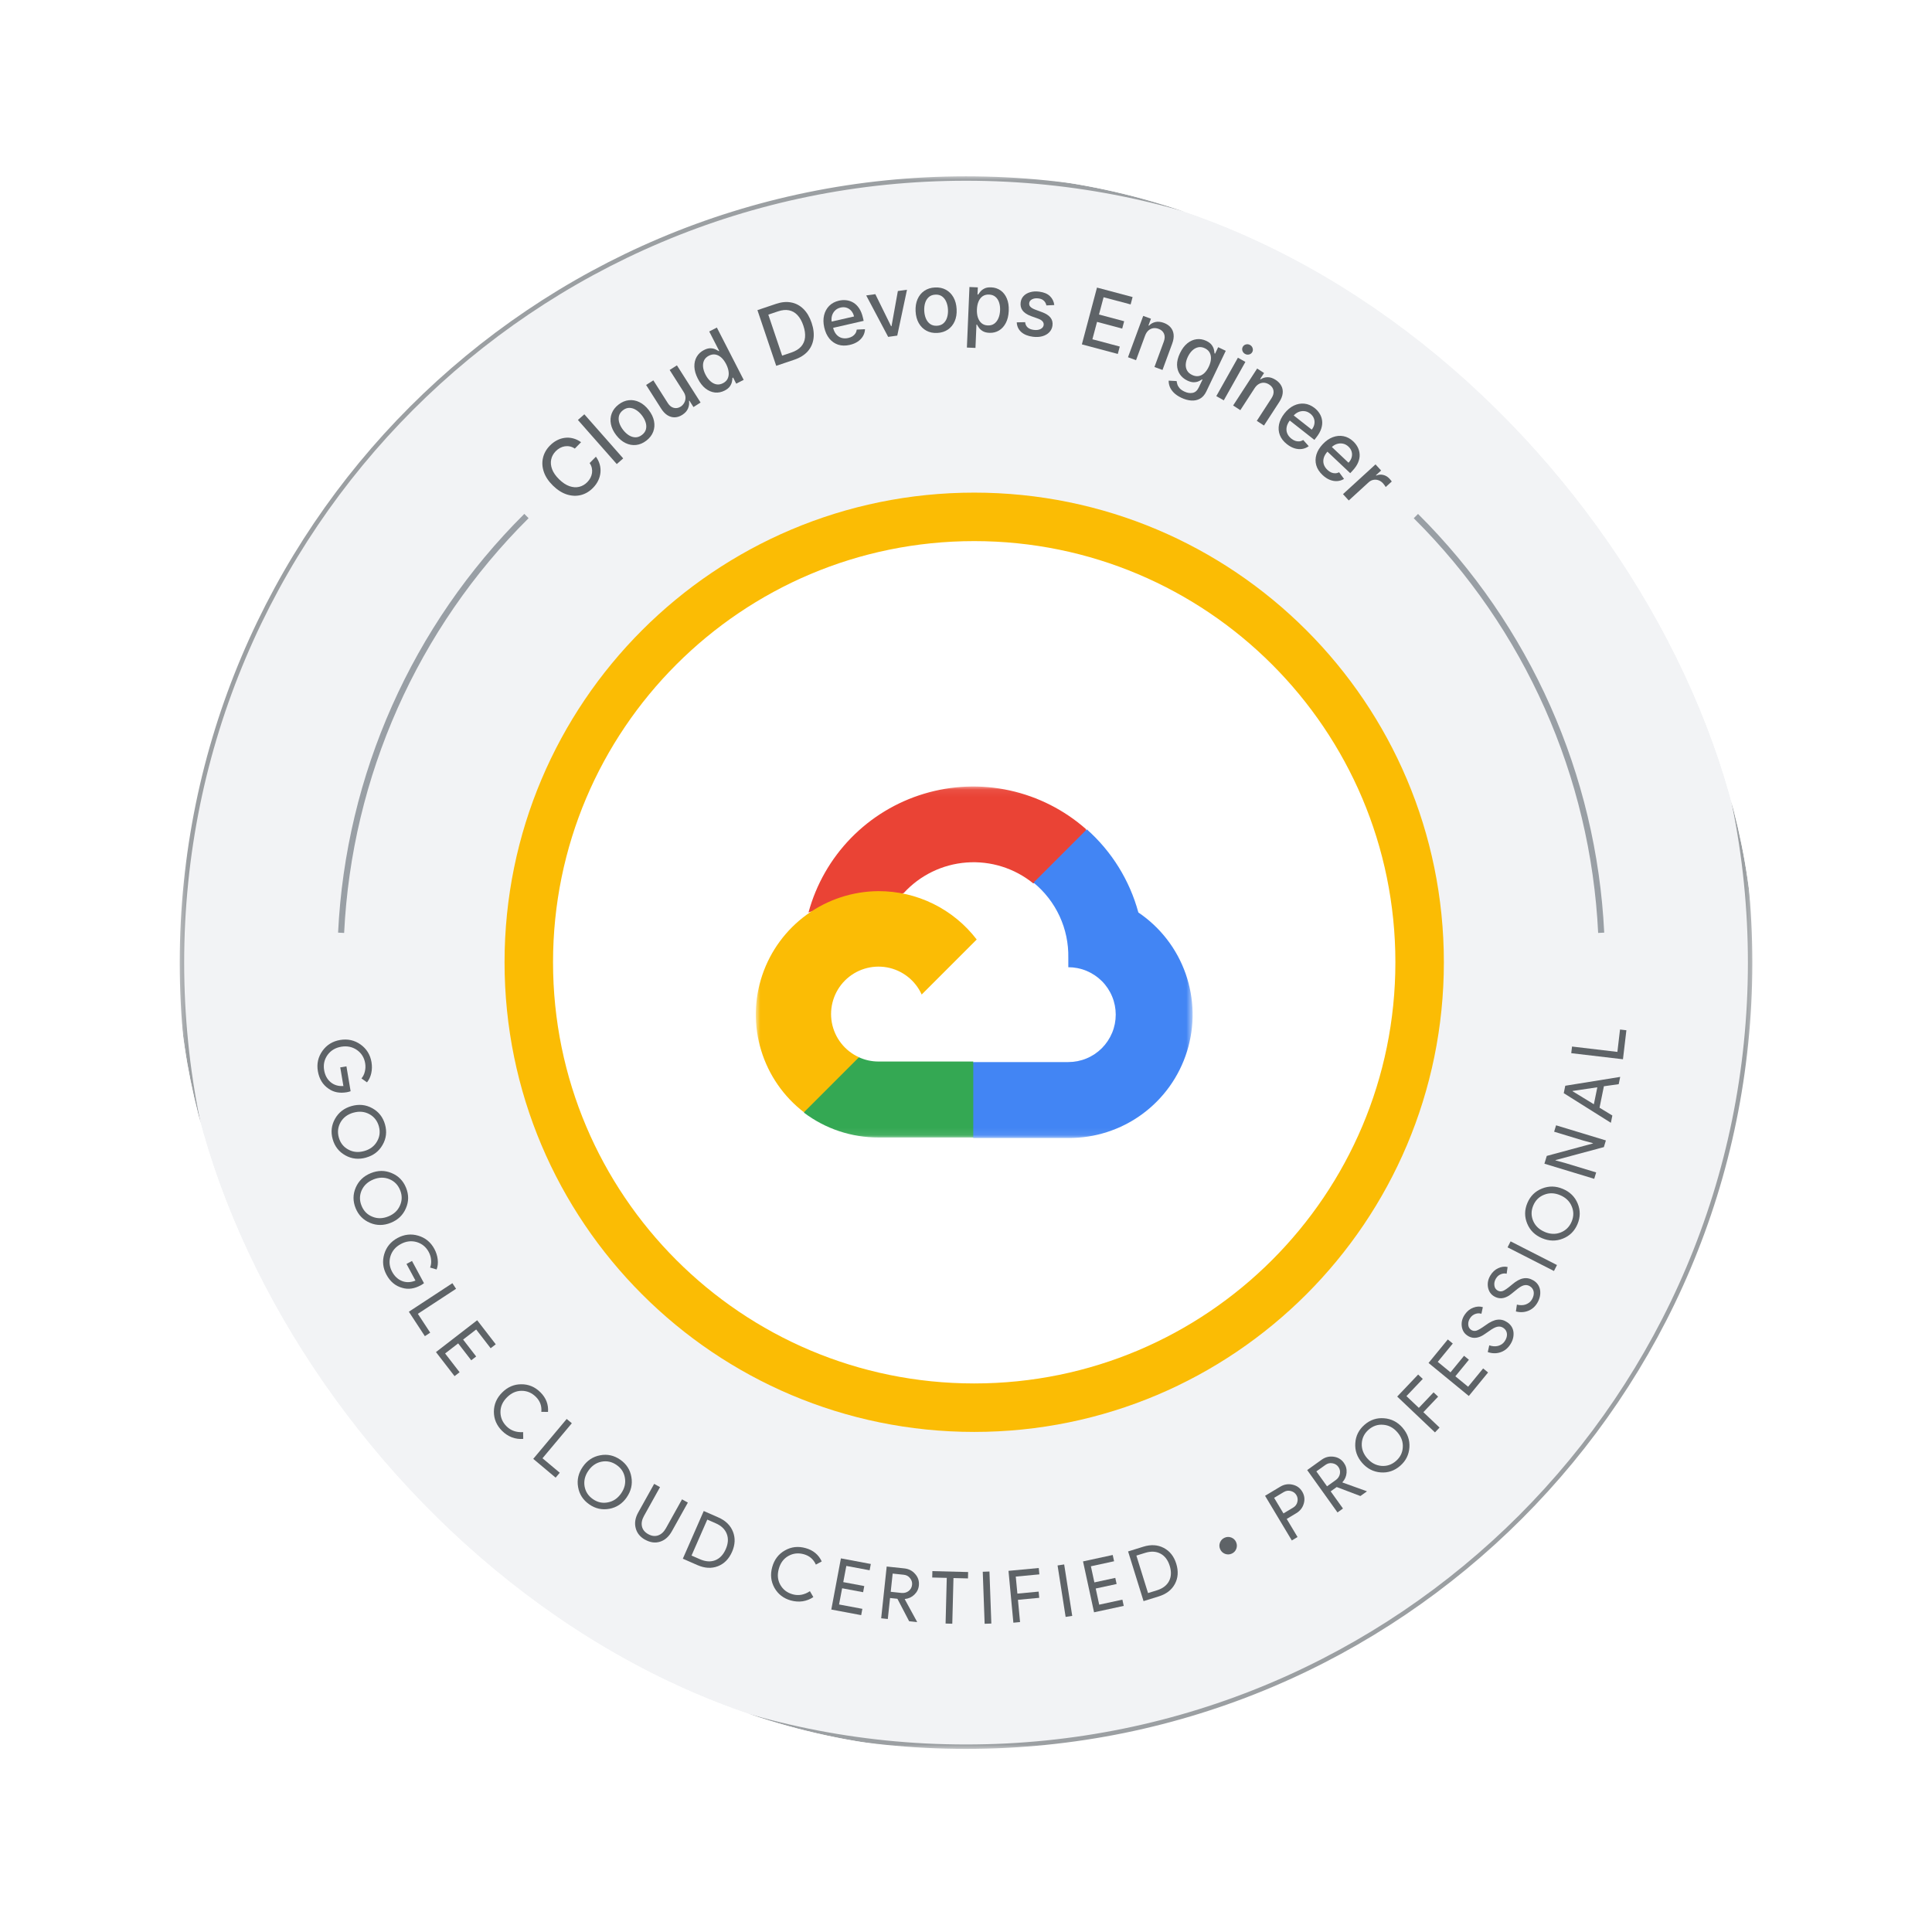 <svg width="263" height="263" viewBox="0 0 263 263" fill="none" xmlns="http://www.w3.org/2000/svg">
<g filter="url(#filter0_d_7816_26535)">
<g clip-path="url(#clip0_7816_26535)">
<mask id="mask0_7816_26535" style="mask-type:luminance" maskUnits="userSpaceOnUse" x="24" y="15" width="215" height="216">
<path d="M238.746 15.796H24.262V230.28H238.746V15.796Z" fill="white"/>
</mask>
<g mask="url(#mask0_7816_26535)">
<path d="M238.241 123.038C238.241 181.987 190.453 229.774 131.505 229.774C72.556 229.774 24.769 181.987 24.769 123.038C24.769 64.089 72.556 16.302 131.505 16.302C190.453 16.302 238.241 64.089 238.241 123.038Z" fill="#F2F3F5" stroke="#9B9FA2" stroke-width="0.6"/>
<path d="M132.617 62.36C166.106 62.36 193.251 89.504 193.251 122.993C193.251 156.481 166.106 183.626 132.617 183.626C99.129 183.626 71.984 156.481 71.984 122.993C71.984 89.504 99.129 62.36 132.617 62.36Z" fill="white"/>
<path d="M132.617 62.36C166.106 62.36 193.251 89.504 193.251 122.993C193.251 156.481 166.106 183.626 132.617 183.626C99.129 183.626 71.984 156.481 71.984 122.993C71.984 89.504 99.129 62.36 132.617 62.36Z" stroke="#FBBC04" stroke-width="6.6"/>
<mask id="mask1_7816_26535" style="mask-type:luminance" maskUnits="userSpaceOnUse" x="102" y="99" width="61" height="48">
<path d="M162.34 99.069H102.887V146.915H162.34V99.069Z" fill="white"/>
</mask>
<g mask="url(#mask1_7816_26535)">
<path d="M140.614 112.241H142.429L147.597 107.073L147.849 104.879C144.888 102.264 141.311 100.449 137.455 99.603C133.598 98.758 129.589 98.91 125.807 100.045C122.024 101.179 118.593 103.258 115.837 106.087C113.082 108.917 111.094 112.402 110.059 116.214C110.636 115.978 111.271 115.941 111.873 116.106L122.21 114.403C122.21 114.403 122.738 113.533 123.006 113.586C125.221 111.153 128.282 109.659 131.561 109.412C134.84 109.164 138.09 110.175 140.647 112.246H140.61L140.614 112.241Z" fill="#EA4335"/>
<path d="M154.964 116.213C153.776 111.837 151.338 107.906 147.948 104.899L140.697 112.15C142.21 113.388 143.419 114.947 144.24 116.72C145.061 118.49 145.465 120.428 145.428 122.379V123.666C146.273 123.666 147.115 123.831 147.898 124.157C148.682 124.483 149.392 124.957 149.994 125.555C150.592 126.153 151.07 126.867 151.392 127.651C151.718 128.434 151.883 129.272 151.883 130.121C151.883 130.971 151.718 131.808 151.392 132.592C151.066 133.376 150.592 134.085 149.994 134.688C149.396 135.286 148.682 135.764 147.898 136.086C147.115 136.412 146.277 136.577 145.428 136.577H132.517L131.23 137.884V145.626L132.517 146.913H145.428C149.033 146.942 152.551 145.808 155.463 143.683C158.375 141.555 160.524 138.548 161.592 135.104C162.661 131.66 162.595 127.964 161.403 124.561C160.211 121.158 157.954 118.234 154.964 116.213Z" fill="#4285F4"/>
<path d="M119.58 146.839H132.49V136.503H119.58C118.66 136.503 117.753 136.305 116.915 135.921L115.1 136.482L109.895 141.651L109.441 143.465C112.358 145.668 115.921 146.856 119.576 146.839H119.58Z" fill="#34A853"/>
<path d="M119.58 113.31C116.082 113.331 112.68 114.445 109.842 116.495C107.008 118.545 104.884 121.428 103.766 124.744C102.648 128.06 102.595 131.64 103.614 134.986C104.632 138.331 106.67 141.28 109.442 143.412L116.932 135.922C115.979 135.493 115.146 134.837 114.503 134.016C113.859 133.195 113.426 132.226 113.236 131.199C113.051 130.172 113.113 129.116 113.426 128.118C113.736 127.12 114.284 126.212 115.022 125.474C115.761 124.736 116.668 124.187 117.662 123.878C118.66 123.568 119.716 123.502 120.743 123.688C121.77 123.874 122.736 124.311 123.561 124.954C124.385 125.598 125.037 126.431 125.466 127.384L132.957 119.893C131.385 117.839 129.36 116.177 127.038 115.034C124.715 113.892 122.162 113.302 119.576 113.31H119.58Z" fill="#FBBC05"/>
</g>
<path d="M47.217 140.684C46.239 140.849 45.415 140.692 44.738 140.209C43.938 139.673 43.451 138.877 43.27 137.817C43.096 136.802 43.307 135.883 43.889 135.062C44.474 134.241 45.279 133.742 46.306 133.569C47.333 133.395 48.257 133.602 49.081 134.183C49.902 134.769 50.397 135.569 50.571 136.584C50.657 137.099 50.649 137.598 50.542 138.085C50.434 138.572 50.24 138.988 49.96 139.339L49.205 138.803C49.428 138.543 49.585 138.23 49.667 137.862C49.758 137.499 49.774 137.12 49.708 136.732C49.581 135.969 49.209 135.371 48.591 134.934C47.968 134.505 47.258 134.356 46.458 134.488C45.658 134.625 45.035 134.996 44.59 135.606C44.152 136.221 43.996 136.91 44.124 137.673C44.239 138.37 44.532 138.914 45.002 139.31C45.472 139.706 46.054 139.884 46.747 139.838L46.318 137.301L47.159 137.161L47.729 140.548C47.551 140.61 47.378 140.655 47.209 140.684H47.217Z" fill="#5E6367"/>
<path d="M49.837 149.58C48.827 149.865 47.886 149.766 47.02 149.283C46.142 148.797 45.564 148.062 45.288 147.077C45.007 146.087 45.119 145.159 45.614 144.288C46.104 143.422 46.855 142.849 47.861 142.564C48.872 142.28 49.812 142.379 50.679 142.861C51.553 143.34 52.13 144.078 52.411 145.068C52.691 146.058 52.58 146.99 52.077 147.856C51.586 148.722 50.84 149.296 49.837 149.576V149.58ZM48.113 143.463C47.325 143.686 46.744 144.115 46.368 144.758C45.997 145.406 45.915 146.099 46.121 146.846C46.331 147.588 46.76 148.137 47.416 148.487C48.064 148.846 48.785 148.912 49.581 148.689C50.373 148.467 50.955 148.029 51.322 147.386C51.697 146.747 51.78 146.054 51.57 145.311C51.359 144.569 50.926 144.016 50.27 143.661C49.614 143.311 48.897 143.245 48.109 143.467L48.113 143.463Z" fill="#5E6367"/>
<path d="M53.212 158.452C52.238 158.848 51.294 158.852 50.378 158.469C49.454 158.081 48.798 157.417 48.411 156.468C48.023 155.515 48.031 154.579 48.427 153.663C48.819 152.752 49.5 152.096 50.473 151.7C51.447 151.304 52.391 151.3 53.307 151.684C54.231 152.063 54.886 152.731 55.274 153.684C55.662 154.637 55.654 155.573 55.249 156.493C54.858 157.405 54.177 158.06 53.212 158.452ZM50.824 152.562C50.065 152.871 49.537 153.362 49.231 154.039C48.93 154.723 48.926 155.425 49.219 156.138C49.508 156.856 49.999 157.351 50.688 157.627C51.372 157.912 52.098 157.899 52.861 157.59C53.624 157.281 54.156 156.786 54.449 156.101C54.75 155.425 54.759 154.728 54.466 154.01C54.177 153.292 53.686 152.793 52.993 152.513C52.304 152.236 51.583 152.253 50.824 152.558V152.562Z" fill="#5E6367"/>
<path d="M57.266 166.97C56.396 167.441 55.563 167.556 54.767 167.317C53.839 167.069 53.117 166.471 52.609 165.523C52.123 164.615 52.02 163.679 52.308 162.714C52.597 161.749 53.199 161.018 54.119 160.523C55.039 160.029 55.979 159.925 56.945 160.214C57.91 160.503 58.636 161.101 59.127 162.008C59.374 162.466 59.527 162.945 59.584 163.44C59.642 163.935 59.593 164.392 59.436 164.813L58.549 164.549C58.677 164.232 58.722 163.885 58.685 163.51C58.656 163.134 58.549 162.776 58.359 162.425C57.992 161.744 57.448 161.299 56.722 161.08C55.996 160.874 55.274 160.961 54.56 161.348C53.847 161.732 53.377 162.285 53.15 163.007C52.931 163.732 53.01 164.434 53.373 165.114C53.707 165.737 54.16 166.158 54.734 166.385C55.303 166.607 55.913 166.587 56.557 166.323L55.336 164.058L56.087 163.654L57.716 166.678C57.567 166.793 57.419 166.892 57.27 166.975L57.266 166.97Z" fill="#5E6367"/>
<path d="M57.838 173.892L55.656 170.563L61.583 166.678L62.083 167.441L56.881 170.848L58.564 173.413L57.834 173.892H57.838Z" fill="#5E6367"/>
<path d="M67.482 175.001L66.793 175.533L64.821 172.98L63.043 174.353L64.821 176.655L64.149 177.175L62.371 174.873L60.593 176.246L62.565 178.8L61.876 179.332L59.348 176.057L64.957 171.722L67.486 174.997L67.482 175.001Z" fill="#5E6367"/>
<path d="M68.344 186.781C67.602 186.039 67.231 185.169 67.231 184.17C67.235 183.176 67.61 182.306 68.356 181.56C69.103 180.813 69.969 180.438 70.959 180.438C71.957 180.429 72.832 180.796 73.578 181.543C74.333 182.298 74.676 183.185 74.601 184.203L73.69 184.191C73.764 183.399 73.521 182.723 72.96 182.162C72.403 181.605 71.755 181.329 71.009 181.329C70.27 181.329 69.606 181.626 69.012 182.22C68.418 182.813 68.126 183.478 68.126 184.216C68.126 184.962 68.406 185.614 68.959 186.167C69.544 186.748 70.295 187.012 71.211 186.951L71.227 187.874C70.704 187.92 70.192 187.85 69.689 187.664C69.19 187.474 68.74 187.177 68.344 186.781Z" fill="#5E6367"/>
<path d="M75.638 193.15L72.59 190.592L77.144 185.16L77.841 185.746L73.848 190.51L76.199 192.481L75.638 193.15Z" fill="#5E6367"/>
<path d="M85.319 195.827C84.721 196.689 83.933 197.208 82.956 197.39C81.97 197.571 81.054 197.373 80.217 196.788C79.371 196.202 78.864 195.414 78.695 194.433C78.522 193.455 78.736 192.531 79.334 191.669C79.932 190.807 80.72 190.287 81.698 190.106C82.679 189.92 83.591 190.118 84.436 190.708C85.282 191.294 85.785 192.081 85.95 193.071C86.123 194.049 85.909 194.969 85.315 195.827H85.319ZM80.097 192.201C79.631 192.873 79.458 193.575 79.573 194.309C79.697 195.047 80.077 195.633 80.712 196.074C81.347 196.515 82.028 196.664 82.754 196.515C83.484 196.379 84.082 195.971 84.552 195.295C85.022 194.618 85.195 193.913 85.067 193.183C84.948 192.449 84.573 191.863 83.937 191.426C83.302 190.984 82.617 190.836 81.887 190.976C81.161 191.12 80.563 191.529 80.097 192.201Z" fill="#5E6367"/>
<path d="M87.814 201.602C87.129 201.218 86.7 200.686 86.531 200.001C86.358 199.325 86.473 198.619 86.882 197.885L89.051 193.996L89.847 194.441L87.661 198.368C87.381 198.875 87.29 199.349 87.389 199.791C87.488 200.232 87.772 200.583 88.243 200.843C88.709 201.102 89.158 201.16 89.587 201.012C90.016 200.867 90.371 200.537 90.656 200.03L92.842 196.103L93.638 196.545L91.468 200.434C91.052 201.185 90.511 201.663 89.851 201.87C89.191 202.076 88.515 201.985 87.818 201.597L87.814 201.602Z" fill="#5E6367"/>
<path d="M92.953 204.184L95.799 197.691L97.783 198.562C98.773 198.995 99.437 199.642 99.775 200.504C100.118 201.367 100.076 202.282 99.652 203.252C99.223 204.225 98.579 204.877 97.713 205.211C96.855 205.541 95.931 205.487 94.937 205.054L92.953 204.184ZM96.282 198.859L94.137 203.755L95.288 204.258C96.043 204.588 96.731 204.637 97.354 204.398C97.981 204.155 98.46 203.647 98.798 202.88C99.132 202.117 99.177 201.424 98.93 200.797C98.686 200.17 98.187 199.692 97.428 199.362L96.278 198.859H96.282Z" fill="#5E6367"/>
<path d="M107.675 209.876C106.665 209.595 105.914 209.018 105.423 208.147C104.94 207.277 104.837 206.337 105.122 205.318C105.407 204.299 105.98 203.548 106.842 203.062C107.708 202.563 108.649 202.455 109.667 202.74C110.699 203.029 111.429 203.631 111.862 204.555L111.062 204.988C110.736 204.262 110.195 203.792 109.428 203.577C108.673 203.367 107.968 203.445 107.316 203.812C106.673 204.175 106.24 204.761 106.017 205.565C105.794 206.37 105.86 207.096 106.223 207.739C106.59 208.391 107.151 208.82 107.906 209.03C108.702 209.253 109.482 209.113 110.253 208.605L110.719 209.406C110.286 209.702 109.808 209.892 109.276 209.979C108.748 210.057 108.211 210.02 107.671 209.872L107.675 209.876Z" fill="#5E6367"/>
<path d="M118.543 204.901L118.382 205.759L115.21 205.165L114.793 207.371L117.652 207.908L117.495 208.745L114.637 208.209L114.22 210.415L117.392 211.009L117.231 211.867L113.164 211.104L114.472 204.138L118.539 204.901H118.543Z" fill="#5E6367"/>
<path d="M121.516 206.209L121.252 208.688L122.708 208.844C123.076 208.881 123.401 208.799 123.682 208.589C123.962 208.374 124.123 208.089 124.16 207.735C124.197 207.405 124.103 207.108 123.888 206.84C123.678 206.563 123.393 206.407 123.03 206.369L121.512 206.209H121.516ZM120.861 212.392L119.953 212.297L120.704 205.248L123.104 205.503C123.715 205.569 124.21 205.825 124.593 206.279C124.985 206.724 125.146 207.244 125.084 207.834C125.035 208.32 124.824 208.737 124.466 209.079C124.111 209.422 123.686 209.616 123.187 209.669L123.162 209.698L124.837 212.771V212.812L123.76 212.697L122.164 209.64L121.162 209.533L120.856 212.387L120.861 212.392Z" fill="#5E6367"/>
<path d="M129.794 206.819L129.633 213.035L128.721 213.01L128.882 206.794L126.902 206.744L126.923 205.874L131.79 205.998L131.769 206.868L129.79 206.819H129.794Z" fill="#5E6367"/>
<path d="M134.949 213.01L134.037 213.043L133.781 205.961L134.693 205.928L134.949 213.01Z" fill="#5E6367"/>
<path d="M138.572 209.781L138.857 212.808L137.949 212.895L137.285 205.837L141.406 205.45L141.488 206.316L138.275 206.617L138.494 208.935L141.389 208.663L141.468 209.508L138.568 209.781H138.572Z" fill="#5E6367"/>
<path d="M145.961 211.967L145.062 212.107L143.965 205.103L144.864 204.963L145.961 211.967Z" fill="#5E6367"/>
<path d="M151.472 203.68L151.658 204.53L148.502 205.215L148.976 207.409L151.822 206.795L152.004 207.628L149.158 208.242L149.632 210.441L152.788 209.756L152.973 210.606L148.931 211.48L147.43 204.551L151.476 203.676L151.472 203.68Z" fill="#5E6367"/>
<path d="M155.67 209.962L153.566 203.194L155.637 202.55C156.672 202.228 157.596 202.282 158.413 202.711C159.238 203.14 159.807 203.858 160.121 204.864C160.434 205.879 160.376 206.794 159.939 207.615C159.506 208.428 158.776 208.993 157.741 209.315L155.67 209.958V209.962ZM154.692 203.755L156.28 208.861L157.481 208.49C158.269 208.246 158.821 207.83 159.135 207.24C159.448 206.646 159.477 205.949 159.23 205.149C158.982 204.357 158.561 203.8 157.967 203.491C157.373 203.177 156.681 203.144 155.893 203.387L154.692 203.759V203.755Z" fill="#5E6367"/>
<path d="M168.267 201.927C168.399 202.22 168.411 202.525 168.296 202.835C168.18 203.14 167.97 203.363 167.673 203.494C167.38 203.626 167.075 203.639 166.761 203.523C166.452 203.4 166.233 203.193 166.101 202.896C165.965 202.595 165.957 202.294 166.073 201.989C166.196 201.68 166.403 201.461 166.7 201.329C167.001 201.193 167.302 201.185 167.611 201.3C167.916 201.416 168.135 201.626 168.271 201.927H168.267Z" fill="#5E6367"/>
<path d="M175.16 198.771L176.633 201.233L175.853 201.699L172.211 195.62L174.282 194.378C174.809 194.065 175.362 193.97 175.94 194.102C176.525 194.23 176.967 194.543 177.268 195.05C177.577 195.566 177.647 196.106 177.482 196.676C177.326 197.237 176.983 197.678 176.451 197.995L175.16 198.767V198.771ZM173.444 195.896L174.715 198.02L176.022 197.237C176.336 197.051 176.529 196.791 176.608 196.461C176.69 196.127 176.649 195.813 176.476 195.525C176.307 195.24 176.055 195.059 175.721 194.972C175.387 194.877 175.065 194.927 174.756 195.112L173.448 195.896H173.444Z" fill="#5E6367"/>
<path d="M179.195 192.3L180.647 194.329L181.839 193.475C182.14 193.261 182.326 192.98 182.396 192.638C182.462 192.291 182.396 191.97 182.186 191.681C181.996 191.413 181.728 191.252 181.385 191.194C181.047 191.128 180.729 191.203 180.433 191.413L179.191 192.3H179.195ZM182.812 197.357L182.07 197.885L177.945 192.118L179.909 190.712C180.408 190.353 180.952 190.217 181.538 190.299C182.128 190.373 182.594 190.654 182.94 191.137C183.225 191.532 183.345 191.982 183.307 192.481C183.27 192.972 183.081 193.401 182.746 193.772V193.809L186.042 194.993L186.067 195.026L185.188 195.653L181.963 194.428L181.142 195.014L182.812 197.348V197.357Z" fill="#5E6367"/>
<path d="M190.923 186.352C191.612 187.144 191.926 188.035 191.86 189.029C191.794 190.031 191.377 190.869 190.606 191.537C189.83 192.213 188.944 192.514 187.949 192.436C186.96 192.362 186.118 191.929 185.429 191.141C184.74 190.349 184.427 189.458 184.493 188.468C184.551 187.47 184.971 186.632 185.747 185.956C186.522 185.28 187.413 184.983 188.411 185.065C189.401 185.139 190.243 185.568 190.928 186.352H190.923ZM186.13 190.526C186.667 191.145 187.306 191.483 188.044 191.549C188.787 191.611 189.451 191.388 190.032 190.881C190.614 190.374 190.923 189.751 190.961 189.008C191.006 188.27 190.758 187.585 190.218 186.967C189.678 186.344 189.034 186.006 188.296 185.952C187.558 185.886 186.898 186.109 186.312 186.616C185.73 187.123 185.417 187.75 185.376 188.493C185.339 189.235 185.59 189.912 186.126 190.53L186.13 190.526Z" fill="#5E6367"/>
<path d="M193.763 184.24L195.966 186.332L195.339 186.991L190.199 182.112L193.049 179.113L193.68 179.711L191.457 182.05L193.144 183.65L195.149 181.539L195.768 182.124L193.763 184.236V184.24Z" fill="#5E6367"/>
<path d="M197.092 174.342L197.765 174.894L195.719 177.39L197.455 178.813L199.299 176.561L199.959 177.101L198.115 179.353L199.852 180.776L201.898 178.281L202.57 178.833L199.947 182.034L194.465 177.538L197.088 174.337L197.092 174.342Z" fill="#5E6367"/>
<path d="M205.203 172.01C205.71 172.365 205.991 172.839 206.036 173.425C206.073 174.015 205.904 174.58 205.524 175.12C205.186 175.603 204.749 175.929 204.213 176.098C203.672 176.271 203.111 176.254 202.526 176.057L202.732 175.137C202.938 175.211 203.144 175.252 203.342 175.265C203.545 175.277 203.734 175.265 203.916 175.219C204.097 175.17 204.266 175.095 204.423 174.996C204.576 174.893 204.708 174.765 204.815 174.609C205.054 174.266 205.161 173.928 205.141 173.59C205.112 173.248 204.955 172.975 204.662 172.773C204.419 172.604 204.147 172.546 203.85 172.604C203.565 172.654 203.182 172.856 202.703 173.202C202.208 173.549 201.895 173.759 201.754 173.833C201.008 174.229 200.331 174.217 199.721 173.788C199.292 173.491 199.049 173.062 198.983 172.509C198.921 171.952 199.065 171.42 199.42 170.917C199.729 170.476 200.113 170.171 200.567 170.006C201.016 169.836 201.445 169.816 201.858 169.94L201.66 170.843C201.4 170.756 201.128 170.76 200.851 170.859C200.571 170.946 200.336 171.127 200.142 171.404C199.94 171.697 199.849 171.998 199.869 172.311C199.882 172.617 200.01 172.856 200.253 173.025C200.451 173.165 200.682 173.206 200.938 173.153C201.206 173.083 201.639 172.827 202.245 172.39C202.856 171.94 203.396 171.693 203.862 171.647C204.328 171.594 204.77 171.713 205.19 172.01H205.203Z" fill="#5E6367"/>
<path d="M208.712 166.281C209.244 166.595 209.558 167.044 209.652 167.63C209.735 168.216 209.607 168.793 209.273 169.362C208.972 169.866 208.563 170.229 208.04 170.439C207.516 170.649 206.955 170.678 206.357 170.526L206.493 169.593C206.703 169.651 206.914 169.676 207.112 169.672C207.314 169.672 207.503 169.639 207.681 169.581C207.858 169.515 208.019 169.428 208.172 169.317C208.316 169.202 208.436 169.065 208.535 168.9C208.745 168.542 208.827 168.195 208.782 167.861C208.728 167.523 208.547 167.263 208.242 167.081C207.986 166.929 207.71 166.896 207.421 166.974C207.14 167.044 206.773 167.275 206.324 167.659C205.858 168.043 205.561 168.278 205.429 168.36C204.715 168.814 204.039 168.851 203.395 168.471C202.946 168.208 202.669 167.799 202.562 167.255C202.459 166.702 202.562 166.162 202.876 165.634C203.152 165.168 203.511 164.834 203.948 164.636C204.381 164.433 204.81 164.38 205.227 164.475L205.099 165.39C204.831 165.324 204.563 165.349 204.294 165.465C204.022 165.572 203.804 165.77 203.63 166.063C203.449 166.368 203.383 166.677 203.428 166.991C203.461 167.296 203.61 167.523 203.865 167.675C204.076 167.799 204.307 167.824 204.558 167.75C204.818 167.659 205.235 167.37 205.804 166.888C206.382 166.393 206.897 166.104 207.359 166.026C207.817 165.935 208.271 166.026 208.712 166.285V166.281Z" fill="#5E6367"/>
<path d="M211.95 164.207L211.538 165.019L205.223 161.798L205.635 160.985L211.95 164.207Z" fill="#5E6367"/>
<path d="M212.743 153.841C213.713 154.249 214.385 154.909 214.765 155.829C215.148 156.757 215.14 157.693 214.744 158.634C214.344 159.583 213.68 160.243 212.752 160.61C211.828 160.981 210.883 160.964 209.918 160.556C208.949 160.148 208.276 159.488 207.897 158.568C207.513 157.648 207.517 156.712 207.918 155.763C208.318 154.814 208.982 154.159 209.918 153.791C210.842 153.42 211.782 153.437 212.743 153.841ZM210.281 159.702C211.036 160.02 211.758 160.045 212.451 159.776C213.144 159.504 213.643 159.009 213.944 158.3C214.245 157.586 214.245 156.893 213.952 156.209C213.667 155.524 213.144 155.021 212.385 154.699C211.626 154.377 210.9 154.357 210.211 154.633C209.518 154.901 209.023 155.388 208.722 156.101C208.421 156.815 208.417 157.512 208.709 158.201C209.002 158.881 209.526 159.38 210.281 159.698V159.702Z" fill="#5E6367"/>
<path d="M217.283 151.601L217.019 152.471L210.238 150.413L210.56 149.353L216.838 147.658L216.85 147.621L215.53 147.262L211.562 146.058L211.826 145.187L218.607 147.245L218.331 148.153L211.752 149.922L211.74 149.96L213.06 150.318L217.283 151.601Z" fill="#5E6367"/>
<path d="M214.067 140.547L216.971 142.321L217.441 140.011L214.076 140.51L214.067 140.547ZM219.487 143.855L219.285 144.845L212.871 140.811L213.077 139.801L220.555 138.596L220.353 139.586L218.336 139.871L217.742 142.791L219.487 143.855Z" fill="#5E6367"/>
<path d="M221.398 132.245L220.931 136.196L213.891 135.367L213.998 134.464L220.173 135.194L220.531 132.146L221.398 132.249V132.245Z" fill="#5E6367"/>
<path d="M79.101 52.194L78.249 53.066C78.03 52.917 77.805 52.82 77.574 52.773C77.344 52.725 77.114 52.72 76.886 52.755C76.658 52.791 76.439 52.866 76.229 52.981C76.02 53.094 75.826 53.242 75.648 53.424C75.326 53.754 75.12 54.13 75.031 54.552C74.944 54.973 74.986 55.416 75.159 55.88C75.334 56.342 75.652 56.798 76.114 57.25C76.579 57.705 77.045 58.015 77.511 58.179C77.978 58.341 78.422 58.372 78.841 58.272C79.259 58.171 79.628 57.958 79.947 57.632C80.123 57.452 80.266 57.257 80.376 57.047C80.486 56.834 80.558 56.614 80.59 56.388C80.622 56.161 80.613 55.933 80.563 55.706C80.512 55.474 80.413 55.251 80.265 55.038L81.12 54.169C81.356 54.49 81.526 54.834 81.632 55.199C81.737 55.561 81.773 55.929 81.741 56.306C81.708 56.678 81.608 57.043 81.441 57.4C81.274 57.757 81.036 58.093 80.729 58.408C80.244 58.903 79.696 59.23 79.082 59.388C78.467 59.544 77.831 59.519 77.173 59.313C76.517 59.105 75.884 58.703 75.275 58.108C74.665 57.51 74.25 56.886 74.031 56.235C73.809 55.582 73.771 54.947 73.915 54.33C74.057 53.712 74.37 53.156 74.852 52.662C75.149 52.359 75.469 52.118 75.814 51.941C76.158 51.761 76.516 51.647 76.89 51.601C77.261 51.552 77.635 51.577 78.009 51.674C78.382 51.769 78.746 51.943 79.101 52.194Z" fill="#5E6367"/>
<path d="M79.546 48.398L84.835 54.401L83.959 55.173L78.67 49.17L79.546 48.398Z" fill="#5E6367"/>
<path d="M87.992 51.979C87.547 52.323 87.079 52.521 86.59 52.574C86.1 52.626 85.622 52.54 85.156 52.315C84.689 52.09 84.266 51.732 83.887 51.242C83.506 50.749 83.265 50.248 83.163 49.737C83.062 49.226 83.098 48.741 83.272 48.281C83.446 47.82 83.756 47.418 84.201 47.074C84.646 46.73 85.113 46.532 85.603 46.48C86.092 46.427 86.571 46.515 87.039 46.742C87.508 46.969 87.932 47.329 88.313 47.821C88.692 48.312 88.931 48.811 89.031 49.319C89.132 49.828 89.094 50.312 88.92 50.773C88.746 51.233 88.437 51.635 87.992 51.979ZM87.395 51.201C87.684 50.978 87.864 50.717 87.936 50.418C88.007 50.119 87.99 49.808 87.885 49.484C87.782 49.159 87.613 48.844 87.377 48.539C87.143 48.236 86.882 47.994 86.593 47.812C86.305 47.627 86.006 47.53 85.697 47.522C85.388 47.514 85.09 47.621 84.801 47.844C84.511 48.069 84.329 48.333 84.257 48.635C84.187 48.936 84.204 49.25 84.309 49.578C84.414 49.901 84.584 50.214 84.818 50.517C85.054 50.822 85.315 51.066 85.601 51.25C85.89 51.431 86.188 51.525 86.495 51.531C86.805 51.536 87.105 51.426 87.395 51.201Z" fill="#5E6367"/>
<path d="M93.044 45.326L91.159 42.364L92.148 41.734L95.369 46.796L94.4 47.413L93.842 46.536L93.79 46.57C93.845 46.914 93.802 47.258 93.659 47.602C93.518 47.942 93.257 48.233 92.877 48.475C92.552 48.682 92.219 48.794 91.877 48.81C91.537 48.823 91.205 48.734 90.882 48.541C90.561 48.347 90.267 48.041 90.002 47.624L87.953 44.404L88.938 43.777L90.911 46.878C91.131 47.223 91.401 47.437 91.722 47.52C92.044 47.602 92.357 47.547 92.662 47.352C92.847 47.235 93.001 47.072 93.125 46.864C93.25 46.654 93.314 46.417 93.316 46.154C93.32 45.888 93.23 45.613 93.044 45.326Z" fill="#5E6367"/>
<path d="M98.644 45.169C98.213 45.39 97.772 45.477 97.321 45.431C96.871 45.38 96.445 45.2 96.042 44.888C95.64 44.573 95.292 44.127 94.996 43.55C94.7 42.973 94.543 42.43 94.525 41.921C94.51 41.411 94.615 40.961 94.842 40.569C95.068 40.178 95.396 39.873 95.825 39.653C96.156 39.483 96.451 39.402 96.71 39.41C96.97 39.414 97.193 39.461 97.379 39.55C97.567 39.638 97.721 39.721 97.841 39.8L97.903 39.768L96.547 37.123L97.586 36.59L101.236 43.709L100.221 44.229L99.795 43.398L99.708 43.443C99.704 43.589 99.68 43.765 99.637 43.971C99.596 44.177 99.501 44.386 99.353 44.6C99.205 44.813 98.969 45.003 98.644 45.169ZM98.419 44.165C98.718 44.012 98.93 43.804 99.056 43.54C99.183 43.274 99.227 42.971 99.188 42.634C99.152 42.296 99.038 41.939 98.846 41.563C98.655 41.192 98.436 40.895 98.187 40.672C97.937 40.448 97.67 40.312 97.384 40.262C97.098 40.213 96.803 40.266 96.5 40.422C96.187 40.582 95.968 40.797 95.843 41.066C95.717 41.335 95.673 41.637 95.71 41.972C95.75 42.306 95.86 42.649 96.04 43.001C96.223 43.358 96.441 43.652 96.694 43.882C96.947 44.113 97.22 44.258 97.514 44.318C97.809 44.374 98.111 44.323 98.419 44.165Z" fill="#5E6367"/>
<path d="M108.119 40.97L105.665 41.798L103.108 34.218L105.64 33.364C106.383 33.113 107.072 33.05 107.707 33.173C108.342 33.295 108.896 33.59 109.37 34.059C109.846 34.525 110.217 35.152 110.483 35.939C110.749 36.729 110.834 37.456 110.736 38.121C110.641 38.785 110.374 39.362 109.935 39.851C109.494 40.337 108.889 40.711 108.119 40.97ZM106.472 40.413L107.719 39.992C108.296 39.797 108.74 39.527 109.049 39.181C109.357 38.832 109.537 38.418 109.587 37.94C109.636 37.459 109.56 36.918 109.357 36.319C109.157 35.724 108.892 35.251 108.562 34.901C108.234 34.55 107.848 34.33 107.403 34.24C106.958 34.151 106.459 34.2 105.907 34.387L104.589 34.831L106.472 40.413Z" fill="#5E6367"/>
<path d="M115.676 38.952C115.1 39.084 114.575 39.074 114.103 38.923C113.632 38.769 113.232 38.493 112.903 38.095C112.577 37.694 112.344 37.191 112.205 36.584C112.068 35.985 112.059 35.431 112.178 34.923C112.299 34.415 112.533 33.986 112.878 33.637C113.225 33.288 113.671 33.051 114.214 32.927C114.544 32.852 114.876 32.833 115.211 32.871C115.546 32.91 115.863 33.017 116.162 33.195C116.462 33.372 116.726 33.631 116.953 33.971C117.18 34.309 117.354 34.744 117.476 35.274L117.568 35.678L112.918 36.742L112.723 35.889L116.257 35.08C116.189 34.781 116.067 34.529 115.892 34.326C115.717 34.121 115.504 33.976 115.252 33.892C115.003 33.807 114.731 33.798 114.437 33.866C114.117 33.939 113.855 34.081 113.653 34.294C113.452 34.502 113.316 34.747 113.244 35.028C113.174 35.306 113.172 35.591 113.239 35.883L113.391 36.549C113.481 36.94 113.625 37.257 113.825 37.5C114.027 37.742 114.27 37.907 114.551 37.995C114.833 38.08 115.14 38.085 115.472 38.009C115.688 37.959 115.878 37.884 116.042 37.782C116.205 37.678 116.337 37.549 116.438 37.395C116.539 37.241 116.603 37.065 116.63 36.866L117.752 36.814C117.738 37.151 117.647 37.465 117.478 37.754C117.311 38.041 117.075 38.289 116.77 38.497C116.467 38.703 116.102 38.854 115.676 38.952Z" fill="#5E6367"/>
<path d="M123.467 31.442L122.143 37.685L120.905 37.858L117.916 32.218L119.158 32.044L121.302 36.407L121.364 36.398L122.225 31.616L123.467 31.442Z" fill="#5E6367"/>
<path d="M127.59 37.323C127.029 37.352 126.532 37.249 126.1 37.013C125.668 36.777 125.324 36.433 125.069 35.982C124.814 35.531 124.67 34.996 124.638 34.377C124.606 33.756 124.694 33.206 124.902 32.729C125.109 32.251 125.416 31.873 125.821 31.594C126.227 31.315 126.71 31.161 127.272 31.132C127.834 31.103 128.331 31.207 128.763 31.443C129.194 31.679 129.538 32.023 129.794 32.477C130.049 32.931 130.193 33.468 130.225 34.09C130.256 34.709 130.169 35.256 129.961 35.731C129.753 36.206 129.447 36.582 129.041 36.861C128.636 37.141 128.152 37.294 127.59 37.323ZM127.544 36.344C127.908 36.325 128.205 36.214 128.434 36.009C128.664 35.804 128.827 35.539 128.925 35.213C129.026 34.887 129.066 34.532 129.046 34.147C129.027 33.764 128.95 33.416 128.817 33.102C128.686 32.786 128.495 32.536 128.246 32.353C127.997 32.171 127.69 32.089 127.326 32.107C126.959 32.126 126.66 32.239 126.428 32.447C126.199 32.654 126.034 32.922 125.934 33.251C125.836 33.577 125.797 33.931 125.816 34.313C125.836 34.698 125.911 35.047 126.042 35.361C126.176 35.675 126.367 35.922 126.616 36.102C126.868 36.282 127.177 36.363 127.544 36.344Z" fill="#5E6367"/>
<path d="M131.622 39.313L131.969 31.071L133.109 31.119L133.068 32.09L133.165 32.094C133.238 31.973 133.342 31.832 133.476 31.674C133.611 31.515 133.793 31.379 134.025 31.267C134.257 31.151 134.558 31.101 134.931 31.117C135.414 31.137 135.841 31.278 136.211 31.538C136.58 31.799 136.863 32.164 137.06 32.634C137.259 33.103 137.345 33.662 137.318 34.31C137.291 34.958 137.159 35.509 136.924 35.963C136.689 36.414 136.377 36.757 135.989 36.991C135.602 37.222 135.166 37.328 134.682 37.307C134.318 37.292 134.022 37.218 133.796 37.086C133.572 36.954 133.399 36.804 133.275 36.634C133.152 36.465 133.058 36.315 132.993 36.185L132.923 36.182L132.789 39.362L131.622 39.313ZM132.986 34.116C132.969 34.538 133.014 34.91 133.123 35.232C133.232 35.555 133.399 35.811 133.623 36C133.847 36.187 134.127 36.287 134.462 36.301C134.811 36.316 135.106 36.236 135.348 36.061C135.59 35.883 135.778 35.637 135.911 35.322C136.047 35.007 136.123 34.649 136.14 34.249C136.156 33.853 136.112 33.496 136.005 33.176C135.901 32.856 135.735 32.6 135.506 32.408C135.279 32.216 134.99 32.113 134.639 32.098C134.301 32.084 134.011 32.159 133.769 32.323C133.531 32.488 133.345 32.724 133.212 33.031C133.079 33.338 133.004 33.7 132.986 34.116Z" fill="#5E6367"/>
<path d="M143.518 33.526L142.444 33.575C142.418 33.435 142.365 33.298 142.285 33.164C142.208 33.03 142.094 32.914 141.944 32.816C141.794 32.718 141.599 32.653 141.359 32.622C141.031 32.579 140.748 32.617 140.509 32.735C140.271 32.851 140.136 33.024 140.106 33.254C140.081 33.453 140.133 33.623 140.265 33.763C140.396 33.904 140.621 34.034 140.938 34.154L141.855 34.495C142.386 34.692 142.769 34.941 143.003 35.239C143.237 35.537 143.327 35.897 143.272 36.318C143.225 36.674 143.081 36.978 142.838 37.23C142.598 37.48 142.284 37.66 141.897 37.77C141.512 37.88 141.08 37.903 140.599 37.841C139.933 37.754 139.408 37.541 139.024 37.202C138.641 36.86 138.436 36.42 138.409 35.881L139.55 35.856C139.582 36.157 139.697 36.397 139.894 36.575C140.092 36.75 140.365 36.861 140.713 36.906C141.093 36.956 141.407 36.916 141.654 36.789C141.903 36.658 142.042 36.478 142.072 36.248C142.096 36.062 142.047 35.897 141.924 35.752C141.803 35.608 141.605 35.485 141.33 35.383L140.351 35.031C139.813 34.832 139.428 34.577 139.198 34.266C138.971 33.956 138.885 33.588 138.94 33.165C138.986 32.814 139.124 32.519 139.355 32.281C139.585 32.044 139.883 31.874 140.249 31.772C140.614 31.667 141.02 31.644 141.467 31.702C142.11 31.786 142.598 31.991 142.931 32.318C143.264 32.643 143.46 33.045 143.518 33.526Z" fill="#5E6367"/>
<path d="M147.273 38.878L149.331 31.148L154.178 32.438L153.911 33.442L150.23 32.462L149.603 34.818L153.031 35.73L152.764 36.73L149.337 35.818L148.707 38.185L152.433 39.177L152.165 40.181L147.273 38.878Z" fill="#5E6367"/>
<path d="M155.878 37.692L154.646 41.034L153.551 40.63L155.625 35.001L156.677 35.388L156.339 36.304L156.409 36.33C156.648 36.08 156.939 35.915 157.282 35.836C157.627 35.758 158.011 35.797 158.434 35.952C158.818 36.094 159.124 36.298 159.353 36.566C159.583 36.831 159.719 37.15 159.762 37.524C159.804 37.898 159.74 38.317 159.569 38.781L158.249 42.362L157.154 41.958L158.425 38.509C158.575 38.101 158.586 37.743 158.458 37.435C158.331 37.124 158.082 36.901 157.71 36.764C157.456 36.67 157.21 36.642 156.972 36.679C156.736 36.717 156.521 36.821 156.328 36.991C156.138 37.16 155.988 37.394 155.878 37.692Z" fill="#5E6367"/>
<path d="M160.805 46.144C160.375 45.938 160.032 45.705 159.776 45.444C159.522 45.184 159.342 44.914 159.236 44.636C159.13 44.357 159.081 44.084 159.091 43.817L160.175 43.876C160.189 44.01 160.221 44.16 160.272 44.325C160.324 44.495 160.422 44.664 160.566 44.834C160.712 45.005 160.931 45.16 161.222 45.299C161.621 45.49 161.998 45.551 162.352 45.48C162.705 45.413 162.983 45.167 163.185 44.744L163.694 43.68L163.627 43.648C163.508 43.733 163.356 43.817 163.168 43.901C162.983 43.985 162.763 44.03 162.507 44.035C162.251 44.039 161.957 43.962 161.626 43.804C161.198 43.599 160.86 43.315 160.613 42.951C160.369 42.587 160.241 42.16 160.229 41.672C160.22 41.183 160.353 40.651 160.629 40.075C160.904 39.5 161.237 39.053 161.629 38.735C162.023 38.418 162.444 38.233 162.891 38.178C163.34 38.121 163.781 38.197 164.216 38.405C164.552 38.565 164.796 38.752 164.949 38.963C165.103 39.172 165.202 39.379 165.247 39.582C165.293 39.786 165.321 39.959 165.331 40.103L165.408 40.14L165.828 39.262L166.861 39.756L164.215 45.289C163.992 45.754 163.702 46.084 163.343 46.279C162.984 46.474 162.586 46.555 162.149 46.522C161.714 46.49 161.266 46.364 160.805 46.144ZM162.276 43.041C162.579 43.186 162.869 43.238 163.145 43.197C163.425 43.155 163.683 43.027 163.918 42.813C164.156 42.598 164.365 42.304 164.544 41.93C164.718 41.566 164.817 41.219 164.842 40.89C164.866 40.562 164.811 40.27 164.676 40.014C164.542 39.757 164.321 39.555 164.014 39.408C163.696 39.256 163.393 39.212 163.103 39.275C162.814 39.336 162.548 39.481 162.307 39.709C162.067 39.938 161.865 40.225 161.7 40.57C161.53 40.925 161.435 41.262 161.415 41.581C161.395 41.901 161.455 42.187 161.595 42.438C161.736 42.691 161.964 42.892 162.276 43.041Z" fill="#5E6367"/>
<path d="M165.574 45.925L168.515 40.695L169.533 41.267L166.592 46.497L165.574 45.925ZM169.483 40.177C169.306 40.077 169.187 39.933 169.126 39.743C169.069 39.553 169.087 39.375 169.18 39.209C169.275 39.041 169.417 38.933 169.609 38.885C169.803 38.836 169.989 38.862 170.166 38.961C170.343 39.061 170.46 39.206 170.518 39.396C170.578 39.586 170.562 39.765 170.467 39.933C170.374 40.098 170.23 40.206 170.035 40.255C169.844 40.302 169.66 40.276 169.483 40.177Z" fill="#5E6367"/>
<path d="M170.785 44.848L168.844 47.835L167.865 47.199L171.134 42.168L172.074 42.779L171.542 43.597L171.604 43.638C171.893 43.447 172.213 43.35 172.565 43.349C172.919 43.349 173.285 43.472 173.662 43.717C174.005 43.94 174.259 44.207 174.423 44.519C174.588 44.828 174.65 45.17 174.609 45.544C174.568 45.918 174.413 46.312 174.143 46.727L172.064 49.927L171.085 49.291L173.087 46.209C173.324 45.844 173.414 45.497 173.358 45.169C173.303 44.838 173.109 44.564 172.777 44.349C172.55 44.201 172.316 44.119 172.075 44.102C171.837 44.087 171.604 44.141 171.378 44.265C171.156 44.387 170.958 44.582 170.785 44.848Z" fill="#5E6367"/>
<path d="M175.188 52.467C174.723 52.101 174.401 51.687 174.222 51.224C174.046 50.761 174.009 50.277 174.112 49.772C174.219 49.266 174.464 48.768 174.849 48.279C175.229 47.796 175.654 47.441 176.124 47.214C176.596 46.989 177.076 46.901 177.564 46.95C178.054 47.001 178.518 47.199 178.956 47.543C179.222 47.753 179.446 47.999 179.626 48.284C179.807 48.568 179.922 48.883 179.972 49.227C180.023 49.572 179.987 49.94 179.865 50.331C179.745 50.72 179.516 51.128 179.18 51.556L178.924 51.881L175.175 48.932L175.716 48.245L178.565 50.486C178.755 50.244 178.874 49.992 178.922 49.728C178.972 49.463 178.951 49.206 178.858 48.957C178.767 48.71 178.603 48.493 178.366 48.306C178.108 48.104 177.833 47.99 177.541 47.965C177.252 47.941 176.976 47.989 176.712 48.109C176.452 48.229 176.229 48.407 176.044 48.642L175.622 49.179C175.374 49.495 175.218 49.806 175.155 50.114C175.093 50.424 175.117 50.716 175.226 50.99C175.336 51.263 175.526 51.505 175.794 51.715C175.968 51.852 176.146 51.953 176.328 52.016C176.511 52.078 176.695 52.099 176.878 52.081C177.061 52.063 177.238 52.002 177.41 51.898L178.155 52.738C177.884 52.939 177.583 53.065 177.252 53.116C176.924 53.166 176.583 53.138 176.229 53.032C175.879 52.925 175.532 52.737 175.188 52.467Z" fill="#5E6367"/>
<path d="M180.03 56.658C179.6 56.253 179.316 55.811 179.179 55.334C179.046 54.858 179.053 54.372 179.201 53.878C179.352 53.383 179.641 52.91 180.069 52.457C180.49 52.01 180.945 51.695 181.434 51.511C181.924 51.329 182.41 51.285 182.892 51.378C183.375 51.472 183.82 51.711 184.225 52.093C184.471 52.326 184.671 52.592 184.826 52.891C184.98 53.191 185.067 53.514 185.086 53.862C185.105 54.209 185.037 54.572 184.88 54.951C184.725 55.328 184.461 55.714 184.087 56.11L183.803 56.411L180.334 53.137L180.935 52.501L183.571 54.989C183.782 54.765 183.923 54.525 183.995 54.267C184.069 54.006 184.07 53.748 184 53.493C183.932 53.239 183.788 53.008 183.569 52.8C183.33 52.575 183.066 52.437 182.777 52.387C182.492 52.336 182.213 52.359 181.939 52.455C181.669 52.551 181.432 52.709 181.226 52.926L180.757 53.423C180.482 53.715 180.299 54.012 180.208 54.313C180.119 54.615 180.117 54.908 180.2 55.192C180.286 55.473 180.453 55.73 180.701 55.965C180.862 56.117 181.03 56.232 181.205 56.312C181.383 56.39 181.563 56.428 181.748 56.426C181.932 56.425 182.114 56.38 182.294 56.291L182.961 57.195C182.673 57.371 182.362 57.469 182.027 57.49C181.696 57.511 181.359 57.453 181.016 57.315C180.677 57.178 180.348 56.959 180.03 56.658Z" fill="#5E6367"/>
<path d="M182.819 59.266L187.246 55.217L188.008 56.05L187.305 56.693L187.347 56.739C187.659 56.602 187.977 56.573 188.299 56.652C188.626 56.731 188.908 56.9 189.145 57.159C189.194 57.213 189.25 57.278 189.313 57.355C189.378 57.433 189.427 57.496 189.46 57.544L188.635 58.298C188.613 58.254 188.567 58.183 188.498 58.084C188.431 57.984 188.357 57.889 188.276 57.801C188.09 57.597 187.88 57.455 187.648 57.374C187.419 57.294 187.187 57.278 186.951 57.324C186.716 57.369 186.503 57.479 186.311 57.655L183.607 60.128L182.819 59.266Z" fill="#5E6367"/>
</g>
<path d="M46.435 118.979C47.475 97.583 56.474 77.349 71.666 62.247" stroke="#999FA5" stroke-width="0.825"/>
<path d="M217.967 118.979C216.928 97.586 207.931 77.355 192.742 62.254" stroke="#999FA5" stroke-width="0.825"/>
</g>
</g>
<defs>
<filter id="filter0_d_7816_26535" x="0.266" y="-0.204" width="262.484" height="262.484" filterUnits="userSpaceOnUse" color-interpolation-filters="sRGB">
<feFlood flood-opacity="0" result="BackgroundImageFix"/>
<feColorMatrix in="SourceAlpha" type="matrix" values="0 0 0 0 0 0 0 0 0 0 0 0 0 0 0 0 0 0 127 0" result="hardAlpha"/>
<feOffset dy="8"/>
<feGaussianBlur stdDeviation="12"/>
<feColorMatrix type="matrix" values="0 0 0 0 0.369 0 0 0 0 0.388 0 0 0 0 0.404 0 0 0 0.16 0"/>
<feBlend mode="normal" in2="BackgroundImageFix" result="effect1_dropShadow_7816_26535"/>
<feBlend mode="normal" in="SourceGraphic" in2="effect1_dropShadow_7816_26535" result="shape"/>
</filter>
<clipPath id="clip0_7816_26535">
<rect x="24.266" y="15.796" width="214.484" height="214.484" rx="107.242" fill="white"/>
</clipPath>
</defs>
</svg>
